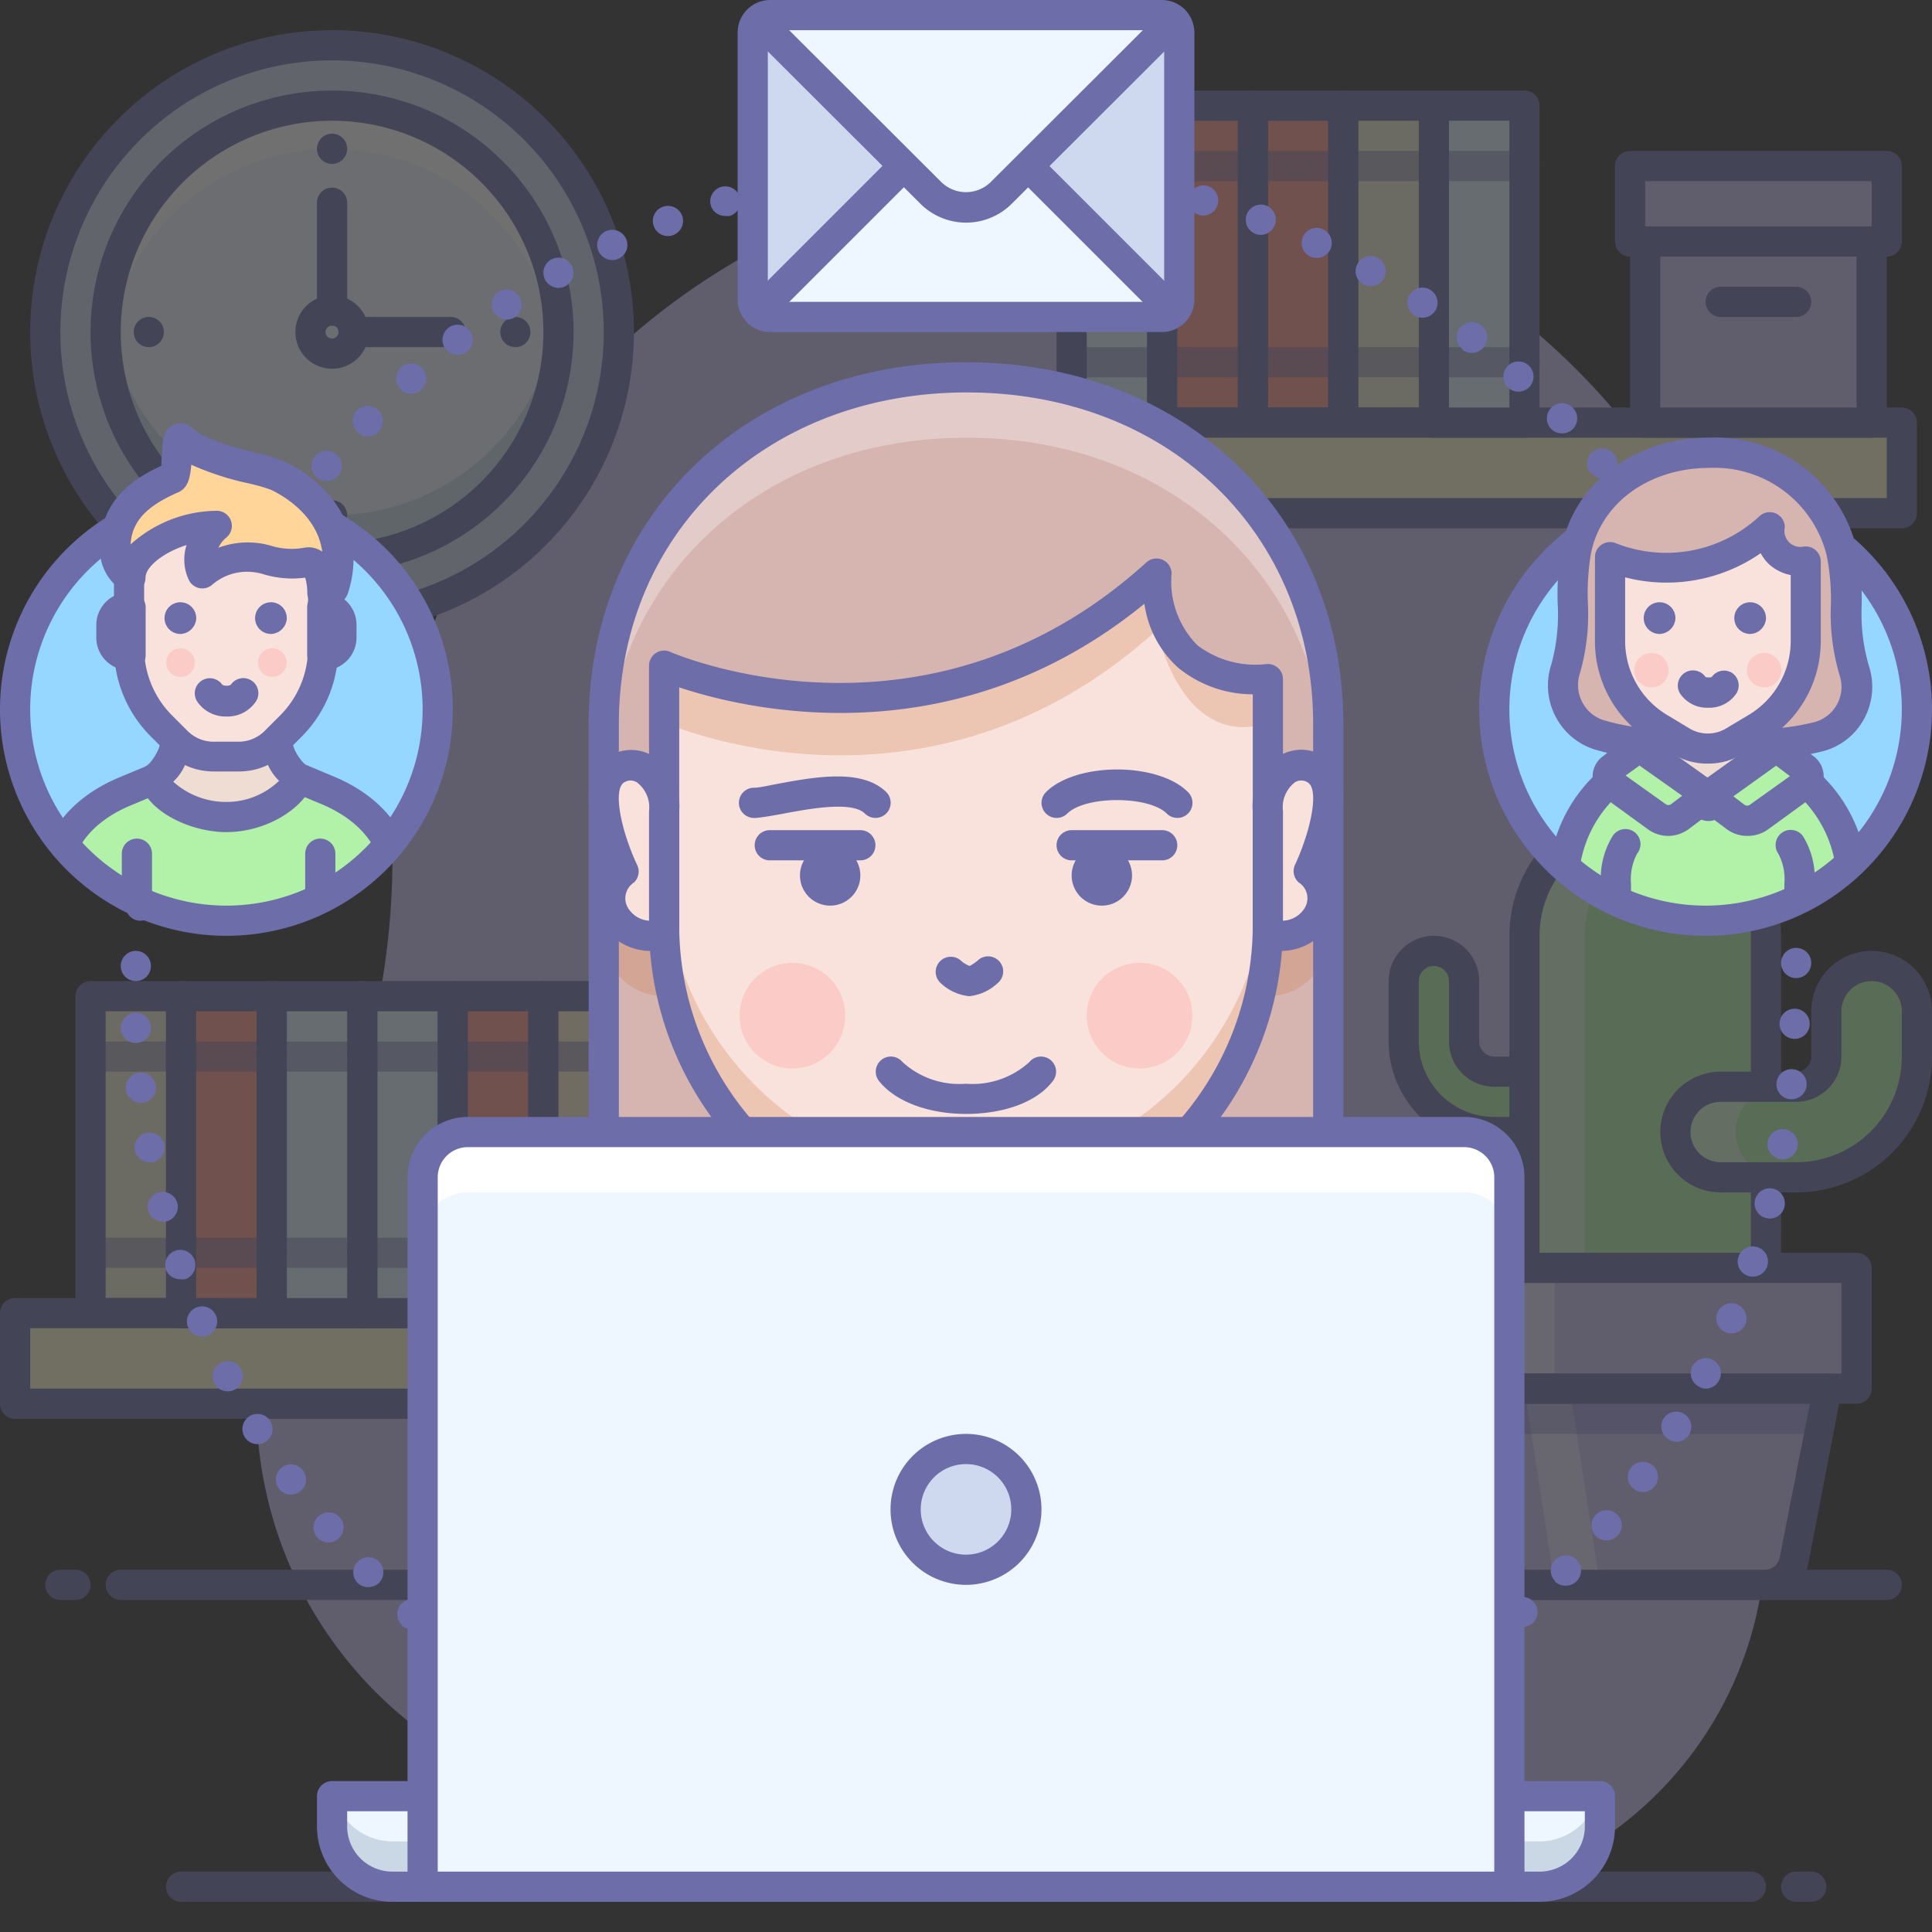 <?xml version="1.0" ?><svg data-name="001" id="_001" viewBox="0 0 128 128" xmlns="http://www.w3.org/2000/svg" xmlns:xlink="http://www.w3.org/1999/xlink"><rect x="0" y="0" width="128" height="128" fill="#333333" stroke="none"/><defs><style>.cls-1{fill:none;}.cls-2{opacity:0.3;}.cls-16,.cls-3{fill:#c9c1f5;}.cls-4{fill:#f2eed5;}.cls-5{fill:#6d6daa;}.cls-6{fill:#fffad1;}.cls-7{fill:#e0f3ff;}.cls-8{fill:#ff968c;}.cls-9{fill:#fff2cc;}.cls-10{fill:#ced8ee;}.cls-11{fill:#eef6ff;}.cls-12{fill:#7595b5;}.cls-13,.cls-17{fill:#fff;}.cls-14{opacity:0.5;}.cls-15{fill:#231f20;}.cls-16,.cls-17,.cls-18,.cls-19{fill-rule:evenodd;}.cls-18{fill:#554dad;}.cls-19,.cls-23{fill:#b1f1a8;}.cls-20{fill:#96d7ff;}.cls-21{clip-path:url(#clip-path);}.cls-22{fill:#efdcd2;}.cls-24{fill:#d6b5b0;}.cls-25{fill:#f9e2dc;}.cls-26{fill:#ff9797;}.cls-27{clip-path:url(#clip-path-2);}.cls-28{fill:#cc7e54;}.cls-29{fill:#ffd599;}.cls-30{fill:#97c1ff;}.cls-31{fill:#7690a8;}</style><clipPath id="clip-path"><path class="cls-1" d="M127.85,46.65a14.85,14.85,0,0,1-29.7,0c0-8.2,6.65-17.15,14.85-17.15S127.85,38.45,127.85,46.65Z"/></clipPath><clipPath id="clip-path-2"><path class="cls-1" d="M29.85,46.65a14.85,14.85,0,0,1-29.7,0C.15,38.45,6.8,29.5,15,29.5S29.85,38.45,29.85,46.65Z"/></clipPath></defs><title/><g class="cls-2"><path class="cls-3" d="M116.25,69.17A45.95,45.95,0,1,0,26,56.82a50.29,50.29,0,0,1-5.85,23.53A27,27,0,0,0,45.08,120a27.47,27.47,0,0,0,4.36-.53c10.76-2.2,22.06-1.18,31.83,3.83a24.53,24.53,0,0,0,34.24-13.41,24.48,24.48,0,0,0,.55-15.1A47.49,47.49,0,0,1,116.25,69.17Z"/><rect class="cls-4" height="21" width="6" x="6.01" y="66"/><path class="cls-5" d="M12,88H6a1,1,0,0,1-1-1V66a1,1,0,0,1,1-1h6a1,1,0,0,1,1,1V87A1,1,0,0,1,12,88ZM7,86h4V67H7Z"/><rect class="cls-6" height="6" width="44" x="1.01" y="87"/><path class="cls-5" d="M45,94H1a1,1,0,0,1-1-1V87a1,1,0,0,1,1-1H45a1,1,0,0,1,1,1v6A1,1,0,0,1,45,94ZM2,92H44V88H2Z"/><rect class="cls-7" height="21" width="6" x="24.01" y="66"/><path class="cls-5" d="M30,88H24a1,1,0,0,1-1-1V66a1,1,0,0,1,1-1h6a1,1,0,0,1,1,1V87A1,1,0,0,1,30,88Zm-5-2h4V67H25Z"/><rect class="cls-8" height="21" width="6" x="30.01" y="66"/><path class="cls-5" d="M36,88H30a1,1,0,0,1-1-1V66a1,1,0,0,1,1-1h6a1,1,0,0,1,1,1V87A1,1,0,0,1,36,88Zm-5-2h4V67H31Z"/><rect class="cls-7" height="21" width="6" x="18.01" y="66"/><path class="cls-5" d="M24,88H18a1,1,0,0,1-1-1V66a1,1,0,0,1,1-1h6a1,1,0,0,1,1,1V87A1,1,0,0,1,24,88Zm-5-2h4V67H19Z"/><rect class="cls-8" height="21" width="6" x="12.01" y="66"/><path class="cls-5" d="M18,88H12a1,1,0,0,1-1-1V66a1,1,0,0,1,1-1h6a1,1,0,0,1,1,1V87A1,1,0,0,1,18,88Zm-5-2h4V67H13Z"/><rect class="cls-9" height="21" width="6" x="36.01" y="66"/><path class="cls-5" d="M42,88H36a1,1,0,0,1-1-1V66a1,1,0,0,1,1-1h6a1,1,0,0,1,1,1V87A1,1,0,0,1,42,88Zm-5-2h4V67H37Z"/><path class="cls-5" d="M125,106H8a1,1,0,0,1,0-2H125a1,1,0,0,1,0,2Z"/><path class="cls-5" d="M5,106H4a1,1,0,1,1,0-2H5a1,1,0,1,1,0,2Z"/><circle class="cls-10" cx="22" cy="22" r="19"/><path class="cls-5" d="M22,42A20,20,0,1,1,42,22,20,20,0,0,1,22,42ZM22,4A18,18,0,1,0,40,22,18,18,0,0,0,22,4Z"/><circle class="cls-11" cx="22" cy="22" r="15"/><g class="cls-2"><path class="cls-12" d="M22,34.14A15,15,0,0,1,7.08,20.64C7,21.09,7,21.54,7,22a15,15,0,0,0,30,0c0-.46,0-.91-.08-1.36A15,15,0,0,1,22,34.14Z"/></g><path class="cls-13" d="M22,9.86a15,15,0,0,1,14.92,13.5c0-.45.08-.9.08-1.36A15,15,0,0,0,7,22c0,.46,0,.91.08,1.36A15,15,0,0,1,22,9.86Z"/><path class="cls-5" d="M22,38A16,16,0,1,1,38,22,16,16,0,0,1,22,38ZM22,8A14,14,0,1,0,36,22,14,14,0,0,0,22,8Z"/><path class="cls-5" d="M22,10.86a1,1,0,0,1-1-1,1,1,0,0,1,.29-.71,1,1,0,0,1,1.42,0,1,1,0,0,1,.29.71,1,1,0,0,1-1,1Z"/><path class="cls-5" d="M22,35.14a1,1,0,0,1-.38-.07,1.18,1.18,0,0,1-.33-.22,1,1,0,0,1-.21-.32,1.09,1.09,0,0,1-.08-.39,1,1,0,0,1,1.38-.92.92.92,0,0,1,.33.22,1,1,0,0,1,.29.7,1.09,1.09,0,0,1-.08.39,1,1,0,0,1-.21.32,1.05,1.05,0,0,1-.33.22A1,1,0,0,1,22,35.14Z"/><path class="cls-5" d="M34.14,23a1,1,0,0,1-.7-1.71,1,1,0,0,1,1.41,0,1,1,0,0,1,.29.71,1,1,0,0,1-.29.71A1,1,0,0,1,34.14,23Z"/><path class="cls-5" d="M9.86,23a1.05,1.05,0,0,1-.71-.29A1,1,0,0,1,8.86,22a1,1,0,0,1,.29-.71,1,1,0,0,1,1.41,0,1,1,0,0,1,.3.71,1,1,0,0,1-.3.71A1,1,0,0,1,9.86,23Z"/><path class="cls-5" d="M22,24.43A2.43,2.43,0,1,1,24.43,22,2.43,2.43,0,0,1,22,24.43Zm0-2.86a.43.43,0,1,0,.43.43A.43.43,0,0,0,22,21.57Z"/><path class="cls-5" d="M22,21.57a1,1,0,0,1-1-1V13.43a1,1,0,0,1,2,0v7.14A1,1,0,0,1,22,21.57Z"/><path class="cls-5" d="M29.86,23H23.43a1,1,0,0,1,0-2h6.43a1,1,0,0,1,0,2Z"/><g class="cls-14"><path class="cls-5" d="M18,71H12a1,1,0,1,1,0-2h6a1,1,0,0,1,0,2Z"/><path class="cls-5" d="M18,84H12a1,1,0,1,1,0-2h6a1,1,0,0,1,0,2Z"/></g><g class="cls-14"><path class="cls-5" d="M24,71H18a1,1,0,0,1,0-2h6a1,1,0,0,1,0,2Z"/><path class="cls-5" d="M24,84H18a1,1,0,0,1,0-2h6a1,1,0,0,1,0,2Z"/></g><g class="cls-14"><path class="cls-5" d="M12,71H6a1,1,0,0,1,0-2h6a1,1,0,0,1,0,2Z"/><path class="cls-5" d="M12,84H6a1,1,0,0,1,0-2h6a1,1,0,0,1,0,2Z"/></g><g class="cls-14"><path class="cls-5" d="M36,71H30a1,1,0,0,1,0-2h6a1,1,0,0,1,0,2Z"/><path class="cls-5" d="M36,84H30a1,1,0,0,1,0-2h6a1,1,0,0,1,0,2Z"/></g><g class="cls-14"><path class="cls-5" d="M42,71H36a1,1,0,0,1,0-2h6a1,1,0,0,1,0,2Z"/><path class="cls-5" d="M42,84H36a1,1,0,0,1,0-2h6a1,1,0,0,1,0,2Z"/></g><g class="cls-14"><path class="cls-5" d="M30,71H24a1,1,0,0,1,0-2h6a1,1,0,0,1,0,2Z"/><path class="cls-5" d="M30,84H24a1,1,0,0,1,0-2h6a1,1,0,0,1,0,2Z"/></g><path class="cls-5" d="M69,118H59a1,1,0,0,1,0-2H69a1,1,0,0,1,0,2Z"/><path class="cls-5" d="M56,118H55a1,1,0,0,1,0-2h1a1,1,0,0,1,0,2Z"/><path class="cls-5" d="M116,126H12a1,1,0,0,1,0-2H116a1,1,0,1,1,0,2Z"/><path class="cls-5" d="M120,126h-1a1,1,0,0,1,0-2h1a1,1,0,1,1,0,2Z"/><rect class="cls-7" height="21" transform="translate(148 35) rotate(-180)" width="6" x="71" y="7"/><path class="cls-5" d="M77,29H71a1,1,0,0,1-1-1V7a1,1,0,0,1,1-1h6a1,1,0,0,1,1,1V28A1,1,0,0,1,77,29Zm-5-2h4V8H72Z"/><rect class="cls-8" height="21" width="6" x="83" y="7"/><path class="cls-5" d="M89,29H83a1,1,0,0,1-1-1V7a1,1,0,0,1,1-1h6a1,1,0,0,1,1,1V28A1,1,0,0,1,89,29Zm-5-2h4V8H84Z"/><rect class="cls-8" height="21" width="6" x="77" y="7"/><path class="cls-5" d="M83,29H77a1,1,0,0,1-1-1V7a1,1,0,0,1,1-1h6a1,1,0,0,1,1,1V28A1,1,0,0,1,83,29Zm-5-2h4V8H78Z"/><rect class="cls-4" height="21" width="6" x="89" y="7"/><path class="cls-5" d="M95,29H89a1,1,0,0,1-1-1V7a1,1,0,0,1,1-1h6a1,1,0,0,1,1,1V28A1,1,0,0,1,95,29Zm-5-2h4V8H90Z"/><rect class="cls-6" height="6" transform="translate(195 62.01) rotate(-180)" width="57" x="69" y="28"/><path class="cls-5" d="M126,35H69a1,1,0,0,1-1-1V28a1,1,0,0,1,1-1h57a1,1,0,0,1,1,1v6A1,1,0,0,1,126,35ZM70,33h55V29H70Z"/><rect class="cls-7" height="21" width="6" x="95" y="7"/><path class="cls-5" d="M101,29H95a1,1,0,0,1-1-1V7a1,1,0,0,1,1-1h6a1,1,0,0,1,1,1V28A1,1,0,0,1,101,29Zm-5-2h4V8H96Z"/><rect class="cls-3" height="12" width="15" x="109" y="16"/><path class="cls-5" d="M124,29H109a1,1,0,0,1-1-1V16a1,1,0,0,1,1-1h15a1,1,0,0,1,1,1V28A1,1,0,0,1,124,29Zm-14-2h13V17H110Z"/><rect class="cls-3" height="5" width="17" x="108" y="11"/><path class="cls-5" d="M125,17H108a1,1,0,0,1-1-1V11a1,1,0,0,1,1-1h17a1,1,0,0,1,1,1v5A1,1,0,0,1,125,17Zm-16-2h15V12H109Z"/><path class="cls-5" d="M119,21h-5a1,1,0,0,1,0-2h5a1,1,0,0,1,0,2Z"/><g class="cls-14"><line class="cls-8" x1="83" x2="77" y1="11" y2="11"/><path class="cls-5" d="M83,12H77a1,1,0,0,1,0-2h6a1,1,0,0,1,0,2Z"/><line class="cls-8" x1="83" x2="77" y1="24" y2="24"/><path class="cls-5" d="M83,25H77a1,1,0,0,1,0-2h6a1,1,0,0,1,0,2Z"/></g><g class="cls-14"><line class="cls-8" x1="77" x2="71" y1="11" y2="11"/><path class="cls-5" d="M77,12H71a1,1,0,0,1,0-2h6a1,1,0,0,1,0,2Z"/><line class="cls-8" x1="77" x2="71" y1="24" y2="24"/><path class="cls-5" d="M77,25H71a1,1,0,0,1,0-2h6a1,1,0,0,1,0,2Z"/><line class="cls-15" x1="77" x2="71" y1="11" y2="11"/><line class="cls-15" x1="77" x2="71" y1="11" y2="11"/><line class="cls-15" x1="77" x2="71" y1="24" y2="24"/><line class="cls-15" x1="77" x2="71" y1="24" y2="24"/></g><g class="cls-14"><line class="cls-8" x1="89" x2="83" y1="11" y2="11"/><path class="cls-5" d="M89,12H83a1,1,0,0,1,0-2h6a1,1,0,0,1,0,2Z"/><line class="cls-8" x1="89" x2="83" y1="24" y2="24"/><path class="cls-5" d="M89,25H83a1,1,0,0,1,0-2h6a1,1,0,0,1,0,2Z"/><line class="cls-15" x1="89" x2="83" y1="11" y2="11"/><line class="cls-15" x1="89" x2="83" y1="11" y2="11"/><line class="cls-15" x1="89" x2="83" y1="24" y2="24"/><line class="cls-15" x1="89" x2="83" y1="24" y2="24"/></g><g class="cls-14"><line class="cls-8" x1="101" x2="95" y1="11" y2="11"/><path class="cls-5" d="M101,12H95a1,1,0,0,1,0-2h6a1,1,0,0,1,0,2Z"/><line class="cls-8" x1="101" x2="95" y1="24" y2="24"/><path class="cls-5" d="M101,25H95a1,1,0,0,1,0-2h6a1,1,0,0,1,0,2Z"/></g><g class="cls-14"><line class="cls-8" x1="95" x2="89" y1="11" y2="11"/><path class="cls-5" d="M95,12H89a1,1,0,0,1,0-2h6a1,1,0,0,1,0,2Z"/><line class="cls-8" x1="95" x2="89" y1="24" y2="24"/><path class="cls-5" d="M95,25H89a1,1,0,0,1,0-2h6a1,1,0,0,1,0,2Z"/><line class="cls-15" x1="95" x2="89" y1="11" y2="11"/><line class="cls-15" x1="95" x2="89" y1="11" y2="11"/><line class="cls-15" x1="95" x2="89" y1="24" y2="24"/><line class="cls-15" x1="95" x2="89" y1="24" y2="24"/></g><path class="cls-16" d="M116.85,105h-15.7a2,2,0,0,1-2-1.62L97,92h24l-2.19,11.38A2,2,0,0,1,116.85,105Z"/><g class="cls-14"><polygon class="cls-17" points="106 105 103 105 101 92 104 92 106 105"/></g><g class="cls-2"><polygon class="cls-18" points="120.42 95 121 92 97 92 97.58 95 120.42 95"/></g><rect class="cls-3" height="8" width="28" x="95" y="84"/><g class="cls-14"><rect class="cls-13" height="8" width="3" x="100" y="84"/></g><path class="cls-5" d="M116.85,106h-15.7a3,3,0,0,1-2.95-2.43L96,92.19A1,1,0,0,1,97,91h24a1,1,0,0,1,1,1.19l-2.19,11.38A3,3,0,0,1,116.85,106ZM98.21,93l2,10.19a1,1,0,0,0,1,.81h15.7a1,1,0,0,0,1-.81l2-10.19Z"/><path class="cls-5" d="M123,93H95a1,1,0,0,1-1-1V84a1,1,0,0,1,1-1h28a1,1,0,0,1,1,1v8A1,1,0,0,1,123,93ZM96,91h26V85H96Z"/><path class="cls-19" d="M97,65v4a2,2,0,0,0,2,2h6a2,2,0,0,1,2,2h0a2,2,0,0,1-2,2H99a6,6,0,0,1-6-6V65a2,2,0,0,1,2-2h0A2,2,0,0,1,97,65Z"/><path class="cls-5" d="M105,76H99a7,7,0,0,1-7-7V65a3,3,0,1,1,6,0v4a1,1,0,0,0,1,1h6a3,3,0,0,1,0,6ZM95,64a1,1,0,0,0-1,1v4a5,5,0,0,0,5,5h6a1,1,0,0,0,0-2H99a3,3,0,0,1-3-3V65A1,1,0,0,0,95,64Z"/><path class="cls-19" d="M117,84H101V62a8,8,0,0,1,8-8h0a8,8,0,0,1,8,8Z"/><g class="cls-14"><path class="cls-17" d="M111,54.26a8,8,0,0,0-2-.26h0a8,8,0,0,0-8,8V84h4V62A8,8,0,0,1,111,54.26Z"/></g><path class="cls-5" d="M117,85H101a1,1,0,0,1-1-1V62a9,9,0,0,1,18,0V84A1,1,0,0,1,117,85Zm-15-2h14V62a7,7,0,0,0-14,0Z"/><path class="cls-19" d="M121,67v3a2,2,0,0,1-2,2h-5a3,3,0,0,0-3,3h0a3,3,0,0,0,3,3h5a8,8,0,0,0,8-8V67a3,3,0,0,0-3-3h0A3,3,0,0,0,121,67Z"/><g class="cls-14"><path class="cls-17" d="M115,75h0a3,3,0,0,1,3-3h-4a3,3,0,0,0-3,3h0a3,3,0,0,0,3,3h4A3,3,0,0,1,115,75Z"/></g><path class="cls-5" d="M119,79h-5a4,4,0,0,1,0-8h5a1,1,0,0,0,1-1V67a4,4,0,1,1,8,0v3A9,9,0,0,1,119,79Zm-5-6a2,2,0,0,0,0,4h5a7,7,0,0,0,7-7V67a2,2,0,1,0-4,0v3a3,3,0,0,1-3,3Z"/></g><path class="cls-5" d="M63,121a1,1,0,0,1,1-1h.23a1,1,0,0,1,1,1h0a1,1,0,0,1-1,1H64A1,1,0,0,1,63,121Zm-3.08.85a1,1,0,0,1-.93-1.07h0a1,1,0,0,1,1.07-.92h0a1,1,0,0,1,.92,1.07h0a1,1,0,0,1-1,.93h-.07Zm7.33-.94a1,1,0,0,1,.92-1.07h0a1,1,0,0,1,1.07.92h0a1,1,0,0,1-.92,1.07h-.08A1,1,0,0,1,67.25,120.91Zm-11.4.5a1,1,0,0,1-.84-1.13h0a1,1,0,0,1,1.13-.85h0a1,1,0,0,1,.85,1.13h0a1,1,0,0,1-1,.86h-.15Zm15.4-.88a1,1,0,0,1,.84-1.13h0a1,1,0,0,1,1.14.84h0a1,1,0,0,1-.85,1.14h-.14A1,1,0,0,1,71.25,120.53Zm-19.42.14a1,1,0,0,1-.76-1.19h0a1,1,0,0,1,1.19-.76h0a1,1,0,0,1,.76,1.19h0a1,1,0,0,1-1,.79h0Zm23.38-.8a1,1,0,0,1,.75-1.2h0a1,1,0,0,1,1.2.75h0a1,1,0,0,1-.76,1.2h0a.8.8,0,0,1-.22,0h0A1,1,0,0,1,75.21,119.87Zm-27.33-.23a1,1,0,0,1-.67-1.24h0a1,1,0,0,1,1.24-.67h0a1,1,0,0,1,.67,1.24h0a1,1,0,0,1-1,.72h0A.91.91,0,0,1,47.88,119.64Zm31.23-.73a1,1,0,0,1,.66-1.25h0a1,1,0,0,1,1.25.66h0a1,1,0,0,1-.66,1.25h0a1,1,0,0,1-.3.05h0A1,1,0,0,1,79.11,118.91ZM44,118.32a1,1,0,0,1-.58-1.29h0a1,1,0,0,1,1.29-.58h0a1,1,0,0,1,.58,1.29h0a1,1,0,0,1-.93.65h0A.91.91,0,0,1,44,118.32Zm38.93-.66a1,1,0,0,1,.57-1.29h0a1,1,0,0,1,1.29.57h0a1,1,0,0,1-.57,1.3h0a1.13,1.13,0,0,1-.36.06h0A1,1,0,0,1,82.93,117.66Zm-42.7-.94a1,1,0,0,1-.48-1.33h0a1,1,0,0,1,1.33-.48h0a1,1,0,0,1,.48,1.33h0a1,1,0,0,1-.9.58h0A1.11,1.11,0,0,1,40.23,116.72Zm46.41-.57a1,1,0,0,1,.47-1.33h0a1,1,0,0,1,1.34.47h0a1,1,0,0,1-.48,1.33h0a.94.94,0,0,1-.43.1h0A1,1,0,0,1,86.64,116.15Zm-50-1.3a1,1,0,0,1-.39-1.37h0a1,1,0,0,1,1.37-.38h0a1,1,0,0,1,.38,1.37h0a1,1,0,0,1-.88.51h0A1,1,0,0,1,36.6,114.85Zm53.63-.49a1,1,0,0,1,.38-1.36h0a1,1,0,0,1,1.36.38h0a1,1,0,0,1-.37,1.36h0a1,1,0,0,1-.5.13h0A1,1,0,0,1,90.23,114.36Zm-57.12-1.65a1,1,0,0,1-.29-1.38h0a1,1,0,0,1,1.39-.28h0a1,1,0,0,1,.28,1.38h0a1,1,0,0,1-.83.45h0A.94.94,0,0,1,33.11,112.71Zm60.58-.39a1,1,0,0,1,.27-1.39h0a1,1,0,0,1,1.39.28h0a1,1,0,0,1-.28,1.38h0a1,1,0,0,1-.55.16h0A1,1,0,0,1,93.69,112.32Zm-63.91-2h0a1,1,0,0,1-.18-1.4h0a1,1,0,0,1,1.4-.18h0a1,1,0,0,1,.18,1.4h0a1,1,0,0,1-.8.39h0A1,1,0,0,1,29.78,110.33ZM97,110a1,1,0,0,1,.18-1.41h0a1,1,0,0,1,1.4.18h0a1,1,0,0,1-.17,1.4h0a1,1,0,0,1-.62.21h0A1,1,0,0,1,97,110Zm-70.34-2.31a1,1,0,0,1-.08-1.42h0a1,1,0,0,1,1.41-.07h0a1,1,0,0,1,.08,1.41h0a1,1,0,0,1-.75.33h0A1,1,0,0,1,26.64,107.72Zm73.47-.22a1,1,0,0,1,.07-1.41h0a1,1,0,0,1,1.41.07h0a1,1,0,0,1-.07,1.41h0a1,1,0,0,1-.67.26h0A1,1,0,0,1,100.11,107.5ZM23.7,104.88a1,1,0,0,1,0-1.42h0a1,1,0,0,1,1.41,0h0a1,1,0,0,1,0,1.41h0a1,1,0,0,1-.69.28h0A1,1,0,0,1,23.7,104.88Zm79.34-.12a1,1,0,0,1,0-1.42h0a1,1,0,0,1,1.41,0h0a1,1,0,0,1,0,1.42h0a1,1,0,0,1-.72.3h0A1,1,0,0,1,103,104.76ZM21,101.83h0a1,1,0,0,1,.13-1.4h0a1,1,0,0,1,1.4.12h0a1,1,0,0,1-.13,1.41h0a1,1,0,0,1-.64.23h0A1,1,0,0,1,21,101.83Zm84.8,0a1,1,0,0,1-.13-1.41h0a1,1,0,0,1,1.41-.14h0a1,1,0,0,1,.13,1.41h0a1,1,0,0,1-.77.36h0A1,1,0,0,1,105.76,101.81ZM18.46,98.6a1,1,0,0,1,.23-1.39h0a1,1,0,0,1,1.4.23h0a1,1,0,0,1-.23,1.39h0a1,1,0,0,1-.58.19h0A1,1,0,0,1,18.46,98.6Zm89.81.06a1,1,0,0,1-.24-1.39h0a1,1,0,0,1,1.4-.23h0a1,1,0,0,1,.23,1.39h0a1,1,0,0,1-.81.42h0A.94.94,0,0,1,108.27,98.66ZM16.21,95.2a1,1,0,0,1,.33-1.38h0a1,1,0,0,1,1.37.33h0a1,1,0,0,1-.33,1.38h0a1,1,0,0,1-.52.15h0A1,1,0,0,1,16.21,95.2Zm94.33.15A1,1,0,0,1,110.2,94h0a1,1,0,0,1,1.37-.33h0a1,1,0,0,1,.34,1.37h0a1,1,0,0,1-.86.48h0A1.06,1.06,0,0,1,110.54,95.35ZM14.2,91.64a1,1,0,0,1,.43-1.35h0a1,1,0,0,1,1.35.43h0a1,1,0,0,1-.43,1.35h0a1.1,1.1,0,0,1-.46.11h0A1,1,0,0,1,14.2,91.64Zm98.36.23a1,1,0,0,1-.44-1.34h0a1,1,0,0,1,1.35-.44h0a1,1,0,0,1,.43,1.35h0A1,1,0,0,1,113,92h0A.9.9,0,0,1,112.56,91.87ZM12.46,87.94A1,1,0,0,1,13,86.63h0a1,1,0,0,1,1.31.53h0a1,1,0,0,1-.53,1.31h0a1.05,1.05,0,0,1-.39.08h0A1,1,0,0,1,12.46,87.94Zm101.86.32a1,1,0,0,1-.53-1.31h0a1,1,0,0,1,1.31-.53h0a1,1,0,0,1,.53,1.31h0a1,1,0,0,1-.93.61h0A1,1,0,0,1,114.32,88.26ZM11,84.13h0a1,1,0,0,1,.62-1.27h0a1,1,0,0,1,1.27.62h0a1,1,0,0,1-.62,1.27h0a.93.93,0,0,1-.32,0h0A1,1,0,0,1,11,84.13Zm104.81.4a1,1,0,0,1-.63-1.27h0a1,1,0,0,1,1.27-.63h0a1,1,0,0,1,.63,1.27h0a1,1,0,0,1-.95.68h0A1.21,1.21,0,0,1,115.81,84.53Zm-106-4.32A1,1,0,0,1,10.53,79h0a1,1,0,0,1,1.22.72h0A1,1,0,0,1,11,80.93h0a1,1,0,0,1-.25,0h0A1,1,0,0,1,9.82,80.21ZM117,80.7a1,1,0,0,1-.72-1.22h0a1,1,0,0,1,1.22-.72h0a1,1,0,0,1,.72,1.22h0a1,1,0,0,1-1,.75h0ZM8.93,76.22a1,1,0,0,1,.8-1.16h0a1,1,0,0,1,1.17.8h0A1,1,0,0,1,10.1,77h0a.6.6,0,0,1-.19,0h0A1,1,0,0,1,8.93,76.22Zm109,.57a1,1,0,0,1-.81-1.16h0a1,1,0,0,1,1.16-.81h0a1,1,0,0,1,.81,1.16h0a1,1,0,0,1-1,.83h0ZM8.34,72.18h0a1,1,0,0,1,.88-1.11h0a1,1,0,0,1,1.11.89h0a1,1,0,0,1-.89,1.1H9.33A1,1,0,0,1,8.34,72.18Zm110.25.65a1,1,0,0,1-.89-1.1h0a1,1,0,0,1,1.1-.89h0a1,1,0,0,1,.89,1.1h0a1,1,0,0,1-1,.89h-.11ZM8,68.1H8a1,1,0,0,1,1-1H9a1,1,0,0,1,1,1h0a1,1,0,0,1-1,1H9A1,1,0,0,1,8,68.1Zm110.9.73a1,1,0,0,1-1-1h0a1,1,0,0,1,1-1h0a1,1,0,0,1,1,1h0a1,1,0,0,1-1,1h0ZM9,65a1,1,0,0,1-1-1H8a1,1,0,0,1,1-1h0a1,1,0,0,1,1,1h0a1,1,0,0,1-1,1H9Zm109-1.2h0a1,1,0,0,1,1-1h0a1,1,0,0,1,1,1h0a1,1,0,0,1-1,1h-.05A1,1,0,0,1,118,63.85ZM9.21,61a1,1,0,0,1-.89-1.1h0A1,1,0,0,1,9.43,59h0a1,1,0,0,1,.88,1.1h0a1,1,0,0,1-1,.9H9.21Zm108.45-1.12a1,1,0,0,1,.88-1.1h0a1,1,0,0,1,1.11.88h0a1,1,0,0,1-.88,1.1h-.11A1,1,0,0,1,117.66,59.92ZM9.71,57.06a1,1,0,0,1-.8-1.17h0a1,1,0,0,1,1.16-.8h0a1,1,0,0,1,.81,1.16h0a1,1,0,0,1-1,.82H9.71Zm107.37-1h0a1,1,0,0,1,.8-1.16h0a1,1,0,0,1,1.17.8h0a1,1,0,0,1-.8,1.16h0l-.19,0h0A1,1,0,0,1,117.08,56ZM10.51,53.12a1,1,0,0,1-.72-1.22h0A1,1,0,0,1,11,51.18h0a1,1,0,0,1,.72,1.22h0a1,1,0,0,1-1,.75h0A1,1,0,0,1,10.51,53.12Zm105.71-.94a1,1,0,0,1,.71-1.22h0a1,1,0,0,1,1.22.71h0a1,1,0,0,1-.71,1.22h0a1.15,1.15,0,0,1-.26,0h0A1,1,0,0,1,116.22,52.18ZM11.59,49.25A1,1,0,0,1,11,48h0a1,1,0,0,1,1.27-.62h0a1,1,0,0,1,.63,1.27h0a1,1,0,0,1-1,.68h0A.87.87,0,0,1,11.59,49.25Zm103.48-.84a1,1,0,0,1,.62-1.28h0a1,1,0,0,1,1.27.63h0a1,1,0,0,1-.62,1.27h0a1.25,1.25,0,0,1-.33,0h0A1,1,0,0,1,115.07,48.41ZM12.95,45.47a1,1,0,0,1-.53-1.31h0a1,1,0,0,1,1.31-.53h0a1,1,0,0,1,.53,1.31h0a1,1,0,0,1-.92.61h0A1.08,1.08,0,0,1,12.95,45.47Zm100.7-.73h0a1,1,0,0,1,.53-1.31h0a1,1,0,0,1,1.31.53h0a1,1,0,0,1-.52,1.31h0a1.13,1.13,0,0,1-.4.08h0A1,1,0,0,1,113.65,44.74ZM14.59,41.8a1,1,0,0,1-.44-1.35h0A1,1,0,0,1,15.5,40h0a1,1,0,0,1,.43,1.34h0a1,1,0,0,1-.89.55h0A1,1,0,0,1,14.59,41.8ZM112,41.17a1,1,0,0,1,.42-1.34h0a1,1,0,0,1,1.35.42h0a1,1,0,0,1-.42,1.35h0a1,1,0,0,1-.47.11h0A1,1,0,0,1,112,41.17ZM16.49,38.26a1,1,0,0,1-.33-1.38h0a1,1,0,0,1,1.37-.33h0a1,1,0,0,1,.33,1.37h0a1,1,0,0,1-.85.48h0A1,1,0,0,1,16.49,38.26ZM110,37.75h0a1,1,0,0,1,.32-1.38h0a1,1,0,0,1,1.38.33h0a1,1,0,0,1-.33,1.37h0a1,1,0,0,1-.52.15h0A1,1,0,0,1,110,37.75ZM18.64,34.87a1,1,0,0,1-.23-1.4h0a1,1,0,0,1,1.4-.23h0A1,1,0,0,1,20,34.63h0a1,1,0,0,1-.82.42h0A1,1,0,0,1,18.64,34.87Zm89.2-.4a1,1,0,0,1,.23-1.4h0a1,1,0,0,1,1.39.23h0a1,1,0,0,1-.22,1.39h0a1,1,0,0,1-.59.19h0A1,1,0,0,1,107.84,34.47ZM21,31.64a1,1,0,0,1-.13-1.41h0a1,1,0,0,1,1.41-.13h0a1,1,0,0,1,.13,1.41h0a1,1,0,0,1-.77.36h0A1,1,0,0,1,21,31.64Zm84.38-.29h0a1,1,0,0,1,.13-1.41h0a1,1,0,0,1,1.41.12h0a1,1,0,0,1-.13,1.41h0a1,1,0,0,1-.64.23h0A1,1,0,0,1,105.42,31.35ZM23.66,28.6a1,1,0,0,1,0-1.41h0a1,1,0,0,1,1.42,0h0a1,1,0,0,1,0,1.41h0a1,1,0,0,1-.73.31h0A1,1,0,0,1,23.66,28.6Zm79.12-.17a1,1,0,0,1,0-1.42h0a1,1,0,0,1,1.42,0h0a1,1,0,0,1,0,1.42h0a1,1,0,0,1-.7.28h0A1,1,0,0,1,102.78,28.43ZM26.5,25.76a1,1,0,0,1,.07-1.42h0a1,1,0,0,1,1.41.08h0a1,1,0,0,1-.07,1.41h0a1,1,0,0,1-.67.26h0A1,1,0,0,1,26.5,25.76Zm73.44-.06a1,1,0,0,1-.08-1.42h0a1,1,0,0,1,1.41-.08h0a1,1,0,0,1,.08,1.41h0a1,1,0,0,1-.75.34h0A1,1,0,0,1,99.94,25.7ZM29.53,23.13a1,1,0,0,1,.18-1.41h0a1,1,0,0,1,1.4.18h0a1,1,0,0,1-.17,1.4h0a1,1,0,0,1-.62.21h0A1,1,0,0,1,29.53,23.13Zm67.37,0a1,1,0,0,1-.18-1.4h0a1,1,0,0,1,1.4-.19h0A1,1,0,0,1,98.3,23h0a1,1,0,0,1-.79.38h0A1,1,0,0,1,96.9,23.18ZM32.75,20.72A1,1,0,0,1,33,19.34h0a1,1,0,0,1,1.39.28h0A1,1,0,0,1,34.14,21h0a1,1,0,0,1-.56.17h0A1,1,0,0,1,32.75,20.72Zm60.94.17h0a1,1,0,0,1-.28-1.39h0a1,1,0,0,1,1.38-.28h0a1,1,0,0,1,.29,1.38h0a1,1,0,0,1-.84.45h0A1,1,0,0,1,93.69,20.89ZM36.13,18.56a1,1,0,0,1,.38-1.36h0a1,1,0,0,1,1.36.38h0a1,1,0,0,1-.38,1.36h0a1,1,0,0,1-.49.13h0A1,1,0,0,1,36.13,18.56Zm54.19.28a1,1,0,0,1-.38-1.36h0a1,1,0,0,1,1.36-.39h0a1,1,0,0,1,.38,1.36h0a1,1,0,0,1-.87.51h0A1.07,1.07,0,0,1,90.32,18.84ZM39.66,16.65a1,1,0,0,1,.48-1.33h0a1,1,0,0,1,1.33.48h0A1,1,0,0,1,41,17.13h0a.93.93,0,0,1-.42.1h0A1,1,0,0,1,39.66,16.65ZM86.81,17a1,1,0,0,1-.48-1.33h0a1,1,0,0,1,1.32-.48h0a1,1,0,0,1,.49,1.33h0a1,1,0,0,1-.91.57h0A1.06,1.06,0,0,1,86.81,17ZM43.32,15a1,1,0,0,1,.57-1.29h0a1,1,0,0,1,1.3.57h0a1,1,0,0,1-.58,1.29h0a.87.87,0,0,1-.35.07h0A1,1,0,0,1,43.32,15Zm39.85.49a1,1,0,0,1-.57-1.29h0a1,1,0,0,1,1.29-.58h0a1,1,0,0,1,.57,1.29h0a1,1,0,0,1-.93.65h0A.92.92,0,0,1,83.17,15.5ZM47.1,13.64a1,1,0,0,1,.66-1.25h0a1,1,0,0,1,1.25.67h0a1,1,0,0,1-.67,1.25h0a1.48,1.48,0,0,1-.29,0h0A1,1,0,0,1,47.1,13.64Zm32.34.6h0A1,1,0,0,1,78.77,13h0A1,1,0,0,1,80,12.32h0a1,1,0,0,1,.67,1.25h0a1,1,0,0,1-.95.71h0A1,1,0,0,1,79.44,14.24ZM51,12.55a1,1,0,0,1,.76-1.2h0a1,1,0,0,1,1.19.76h0a1,1,0,0,1-.76,1.19h0a.78.78,0,0,1-.22,0h0A1,1,0,0,1,51,12.55Zm24.66.7h0a1,1,0,0,1-.76-1.2h0A1,1,0,0,1,76,11.3h0a1,1,0,0,1,.77,1.19h0a1,1,0,0,1-1,.79h0ZM54.89,11.74a1,1,0,0,1,.85-1.13h0a1,1,0,0,1,1.13.84h0A1,1,0,0,1,56,12.58h0l-.15,0h0A1,1,0,0,1,54.89,11.74Zm16.86.81a1,1,0,0,1-.85-1.13h0A1,1,0,0,1,72,10.57h0a1,1,0,0,1,.85,1.14h0a1,1,0,0,1-1,.85h-.14ZM58.87,11.23a1,1,0,0,1,.93-1.07h0a1,1,0,0,1,1.07.92h0a1,1,0,0,1-.92,1.07h-.08A1,1,0,0,1,58.87,11.23Zm9,.9a1,1,0,0,1-.93-1.07h0A1,1,0,0,1,68,10.14h0a1,1,0,0,1,.92,1.07h0a1,1,0,0,1-1,.93h-.07ZM62.88,11a1,1,0,0,1,1-1h0a1,1,0,0,1,1,1h0a1,1,0,0,1-1,1h0A1,1,0,0,1,62.88,11Z"/><circle class="cls-20" cx="113" cy="47" r="14"/><g class="cls-21"><path class="cls-22" d="M118.37,50.84h0c-.45,1.44-2.62,2.53-5.22,2.53s-4.76-1.09-5.21-2.53v0a8.58,8.58,0,0,1,1.17-.59,1.51,1.51,0,0,0,.85-1.35,1.73,1.73,0,0,0-.13-.65,6.49,6.49,0,0,0,6.66,0,1.52,1.52,0,0,0,.72,2A8.77,8.77,0,0,1,118.37,50.84Z"/><path class="cls-23" d="M119.22,62.56H103.6V58.5a8.94,8.94,0,0,1,4.33-7.66v0c.45,1.44,2.62,2.53,5.21,2.53s4.76-1.09,5.22-2.53h0a9,9,0,0,1,4.32,7.65v4.06Z"/><path class="cls-5" d="M103.6,63.56a1,1,0,0,1-1-1V58.5A10,10,0,0,1,107.41,50a9.63,9.63,0,0,1,1.3-.66h0a.49.49,0,0,0,.17-.65,1,1,0,1,1,1.86-.74,2.48,2.48,0,0,1,.2,1,2.52,2.52,0,0,1-1.41,2.24,8.15,8.15,0,0,0-1.09.55,8,8,0,0,0-3.85,6.8v4.06A1,1,0,0,1,103.6,63.56Z"/><path class="cls-5" d="M122.69,63.56a1,1,0,0,1-1-1V58.5a8,8,0,0,0-3.84-6.8,7.8,7.8,0,0,0-1-.53,2.47,2.47,0,0,1-1.26-3.23,1,1,0,1,1,1.86.73.47.47,0,0,0,.22.68,9.38,9.38,0,0,1,1.26.65,10,10,0,0,1,4.8,8.51v4.06A1,1,0,0,1,122.69,63.56Z"/><path class="cls-5" d="M107.07,63.56a1,1,0,0,1-1-1v-4a5.31,5.31,0,0,1,.76-3.15,1,1,0,1,1,1.63,1.15,3.6,3.6,0,0,0-.4,2v4A1,1,0,0,1,107.07,63.56Z"/><path class="cls-5" d="M119.22,63.56a1,1,0,0,1-1-1v-4a3.61,3.61,0,0,0-.4-2,1,1,0,0,1,1.64-1.15,5.32,5.32,0,0,1,.76,3.15v4A1,1,0,0,1,119.22,63.56Z"/><path class="cls-5" d="M113.15,54.39a1,1,0,0,1-.44-.1l-5.21-2.53a1,1,0,0,1,.87-1.8l4.78,2.32L117.93,50a1,1,0,0,1,.87,1.8l-5.22,2.53A1,1,0,0,1,113.15,54.39Z"/><path class="cls-23" d="M109.78,54.13l-3-2.18a.65.65,0,0,1,0-1l1.89-1.41,4.54,3.24-1.84,1.38A1.3,1.3,0,0,1,109.78,54.13Z"/><path class="cls-23" d="M116.51,54.13l3-2.18a.65.65,0,0,0,0-1l-1.89-1.41-4.54,3.24L115,54.12A1.3,1.3,0,0,0,116.51,54.13Z"/><path class="cls-5" d="M110.53,55.38a2.29,2.29,0,0,1-1.34-.43l-3-2.18a1.65,1.65,0,0,1,0-2.66L108,48.7a1,1,0,0,1,1.18,0l4.54,3.24a1,1,0,0,1,0,1.61l-1.84,1.38A2.29,2.29,0,0,1,110.53,55.38Zm-2.83-4,2.66,1.9h0a.3.3,0,0,0,.35,0l.74-.56-2.83-2Z"/><path class="cls-5" d="M115.76,55.38a2.29,2.29,0,0,1-1.38-.46l-1.84-1.38a1,1,0,0,1,0-1.61l4.54-3.24a1,1,0,0,1,1.18,0l1.89,1.41a1.65,1.65,0,0,1,0,2.66l-3,2.18A2.3,2.3,0,0,1,115.76,55.38Zm-.92-2.62.74.56a.3.3,0,0,0,.35,0h0l2.66-1.9-.92-.69Z"/></g><path class="cls-5" d="M113,62a15,15,0,1,1,15-15A15,15,0,0,1,113,62Zm0-28a13,13,0,1,0,13,13A13,13,0,0,0,113,34Z"/><path class="cls-24" d="M117,49.32a12.53,12.53,0,0,0,3.43-.5,3.42,3.42,0,0,0,2.35-4.37c-.94-2.84-.18-5.13-.84-7.91A8.63,8.63,0,0,0,113.25,30c-4.51,0-8.09,2.68-8.83,6.51-.54,2.77.19,5-.7,7.81a3.45,3.45,0,0,0,2.3,4.37,12.09,12.09,0,0,0,3.24.61Z"/><path class="cls-5" d="M109.74,50.33h0a16.65,16.65,0,0,1-4-.65,4.39,4.39,0,0,1-2.66-2.17,4.44,4.44,0,0,1-.31-3.46,12.4,12.4,0,0,0,.43-4.06,17.79,17.79,0,0,1,.24-3.63C104.26,32,108.3,29,113.25,29A9.62,9.62,0,0,1,123,36.31a16.39,16.39,0,0,1,.34,3.81,12.38,12.38,0,0,0,.48,4,4.44,4.44,0,0,1-.31,3.49,4.36,4.36,0,0,1-2.73,2.16,17.58,17.58,0,0,1-4.2.53,1,1,0,0,1,0-2,15.52,15.52,0,0,0,3.64-.46,2.42,2.42,0,0,0,1.66-3.1,14.15,14.15,0,0,1-.58-4.63,14.58,14.58,0,0,0-.29-3.37A7.66,7.66,0,0,0,113.25,31c-4,0-7.2,2.34-7.85,5.7a16,16,0,0,0-.2,3.24,14.18,14.18,0,0,1-.53,4.68,2.46,2.46,0,0,0,.17,1.92,2.41,2.41,0,0,0,1.46,1.19,14.75,14.75,0,0,0,3.47.57,1,1,0,0,1,0,2Z"/><path class="cls-25" d="M106.67,36.87a10.13,10.13,0,0,0,10.58-2,2.07,2.07,0,0,0,2.39,2.27v5.3a6.68,6.68,0,0,1-3.24,5.73l-1.52.91a3.36,3.36,0,0,1-3.46,0l-1.51-.91a6.68,6.68,0,0,1-3.24-5.72Z"/><g class="cls-2"><circle class="cls-26" cx="109.41" cy="44.4" r="1.14"/></g><g class="cls-2"><circle class="cls-26" cx="116.88" cy="44.4" r="1.14"/></g><path class="cls-5" d="M113.15,50.59A4.35,4.35,0,0,1,110.9,50l-1.51-.91a7.71,7.71,0,0,1-3.72-6.58v-5.6a1,1,0,0,1,1.41-.91,9.07,9.07,0,0,0,9.5-1.81,1,1,0,0,1,1.67.74,1.06,1.06,0,0,0,1.26,1.28,1,1,0,0,1,1.12,1v5.3a7.72,7.72,0,0,1-3.73,6.58l-1.52.91A4.35,4.35,0,0,1,113.15,50.59Zm-5.48-12.34v4.23a5.71,5.71,0,0,0,2.75,4.87l1.51.91a2.36,2.36,0,0,0,2.43,0l1.52-.91a5.71,5.71,0,0,0,2.76-4.87V38.1a3,3,0,0,1-1.37-.66,2.76,2.76,0,0,1-.62-.79A10.94,10.94,0,0,1,107.67,38.25Z"/><path class="cls-5" d="M113.18,46.89a2.16,2.16,0,0,1-1.85-.91A1,1,0,0,1,113,44.86a1,1,0,0,0,.4,0,1,1,0,0,1,1.35-.28A1,1,0,0,1,115,46,2.16,2.16,0,0,1,113.18,46.89Zm-.15-2h0Z"/><path class="cls-5" d="M116,42A1.05,1.05,0,1,1,117,41,1.09,1.09,0,0,1,116,42Z"/><circle class="cls-5" cx="116" cy="41" r="0.5"/><path class="cls-5" d="M110,42A1.05,1.05,0,1,1,111,41,1.09,1.09,0,0,1,110,42Z"/><circle class="cls-5" cx="110" cy="41" r="0.5"/><circle class="cls-20" cx="15" cy="47" r="14"/><g class="cls-27"><path class="cls-23" d="M21.8,52.41s-2-.82-2-.78C19.21,53,17.06,54.2,15,54.2S10.62,53,10.16,51.65l-1.88.79c-2.85,1.19-4.71,3.33-4.71,6.42v5.3H26.43V58.8C26.43,55.74,24.61,53.62,21.8,52.41Z"/><path class="cls-22" d="M18.5,48.71c-.44,1,.69,2.48,1.29,2.88C19.16,53,16.71,53.65,15,54.13c-1.71-.49-4.35-1.18-4.79-2.54.59-.35,1.75-1.85,1.29-2.88Z"/><path class="cls-5" d="M15,55.13c-2.26,0-5.1-1.24-5.74-3.23a1,1,0,0,1,.44-1.16c.38-.23,1-1.27.89-1.62a1,1,0,1,1,1.82-.82,3.46,3.46,0,0,1-.93,3.49A5.21,5.21,0,0,0,15,53.13a5,5,0,0,0,3.49-1.4,3.43,3.43,0,0,1-.9-3.43,1,1,0,1,1,1.83.8c-.14.33.47,1.35.93,1.65A1,1,0,0,1,20.7,52C19.88,53.79,17.43,55.13,15,55.13Z"/><path class="cls-5" d="M26.43,61.63a1,1,0,0,1-1-1V58.8c0-3.09-2.19-4.68-4-5.47l-2-.84a1,1,0,1,1,.79-1.84l2,.84c3.38,1.45,5.23,4.05,5.23,7.31v1.83A1,1,0,0,1,26.43,61.63Z"/><path class="cls-5" d="M3.57,61.63a1,1,0,0,1-1-1V58.86c0-3.3,1.89-5.91,5.32-7.35l1.87-.78a1,1,0,0,1,.77,1.85l-1.87.78c-1.87.78-4.09,2.37-4.09,5.5v1.77A1,1,0,0,1,3.57,61.63Z"/><path class="cls-5" d="M9.07,63.56a1,1,0,0,1-1-1v-6a1,1,0,1,1,2,0v6A1,1,0,0,1,9.07,63.56Z"/><path class="cls-5" d="M21.22,63.56a1,1,0,0,1-1-1v-6a1,1,0,0,1,2,0v6A1,1,0,0,1,21.22,63.56Z"/></g><path class="cls-5" d="M15,62A15,15,0,1,1,30,47,15,15,0,0,1,15,62Zm0-28A13,13,0,1,0,28,47,13,13,0,0,0,15,34Z"/><path class="cls-25" d="M15.79,50.08H14.21a3.45,3.45,0,0,1-2.44-1L10.66,48a6.89,6.89,0,0,1-2-4.87V38.28a3.77,3.77,0,0,1,3.77-3.77h5.16a3.77,3.77,0,0,1,3.77,3.77V43.1a6.89,6.89,0,0,1-2,4.87l-1.1,1.1A3.45,3.45,0,0,1,15.79,50.08Z"/><g class="cls-2"><path class="cls-28" d="M17.58,34.51H12.42a3.77,3.77,0,0,0-3.77,3.77v1c0-1.91,3.18-3.5,5.72-3.5a2.86,2.86,0,0,0-1,3.2c3.09-2.28,4.34-.2,6.88-.75,1.06-.23,1.06,2,1.06,2V38.28A3.77,3.77,0,0,0,17.58,34.51Z"/></g><path class="cls-29" d="M18.35,31.54c2.26,1,4.91,3.61,3.75,7.42-.17.56-.63.07-.74.32,0,0,0-2.22-1.06-2-2.54.54-3.8-1.54-6.88.75a2.86,2.86,0,0,1,1-3.2c-2.54,0-5.72,1.59-5.72,3.5,0,0-.88-.64-1-1.27-.32-2.86,1.21-4.26,3.71-5.36.48-.21.12-3,.64-2.52C13.5,30.55,17.22,31,18.35,31.54Z"/><path class="cls-25" d="M21.36,40.23h.11a1.16,1.16,0,0,1,1.16,1.16v.85a1.16,1.16,0,0,1-1.16,1.16h-.11a0,0,0,0,1,0,0V40.23A0,0,0,0,1,21.36,40.23Z"/><path class="cls-25" d="M7.37,40.23h.11a1.16,1.16,0,0,1,1.16,1.16v.85a1.16,1.16,0,0,1-1.16,1.16H7.37a0,0,0,0,1,0,0V40.23A0,0,0,0,1,7.37,40.23Z" transform="translate(16.02 83.64) rotate(-180)"/><path class="cls-5" d="M21.63,40.33a1.75,1.75,0,0,1-.67-.14,1,1,0,0,1-.6-.92,3.64,3.64,0,0,0-.14-1,6.69,6.69,0,0,1-2.65-.19,3.57,3.57,0,0,0-3.57.71,1,1,0,0,1-1.45-.29,3.15,3.15,0,0,1-.19-2.39c-1.53.49-2.72,1.43-2.72,2.17a1,1,0,0,1-1.59.81,3.24,3.24,0,0,1-1.36-2c-.4-3.6,1.82-5.23,4-6.23,0-.22,0-.53.05-.74,0-.92.09-1.71.83-2a1.11,1.11,0,0,1,1.2.26c.79.75,2.71,1.24,4.11,1.6a12.45,12.45,0,0,1,1.93.58c2.79,1.29,5.59,4.33,4.28,8.62a1.46,1.46,0,0,1-1.43,1.08Zm-1.19-4.07a1.56,1.56,0,0,1,.91.29C21,34,18.53,32.72,17.93,32.44h0A12.45,12.45,0,0,0,16.35,32a19.32,19.32,0,0,1-3.68-1.21c-.06.82-.2,1.54-.87,1.83-2.12.93-3.05,1.92-3.15,3.45a8.63,8.63,0,0,1,5.71-2.23A1,1,0,0,1,15,35.61a1.92,1.92,0,0,0-.53.68A5.53,5.53,0,0,1,18,36.17a4.58,4.58,0,0,0,2.08.13A1.72,1.72,0,0,1,20.44,36.26ZM11,30.77h0Zm.36-.88h0Z"/><path class="cls-5" d="M21.46,44.41h-.11a1,1,0,0,1-1-1V40.23a1,1,0,0,1,1-1h.11a2.17,2.17,0,0,1,2.16,2.16v.85A2.17,2.17,0,0,1,21.46,44.41Z"/><path class="cls-5" d="M8.64,44.41H8.54a2.17,2.17,0,0,1-2.16-2.16v-.85a2.17,2.17,0,0,1,2.16-2.16h.11a1,1,0,0,1,1,1v3.18A1,1,0,0,1,8.64,44.41Z"/><path class="cls-5" d="M15,47.47a2.26,2.26,0,0,1-1.94-1,1,1,0,0,1,1.67-1.1.58.58,0,0,0,.27.06.54.54,0,0,0,.29-.06,1,1,0,0,1,1.36-.29,1,1,0,0,1,.3,1.4A2.26,2.26,0,0,1,15,47.47Z"/><path class="cls-5" d="M15.8,51.11H14.2A4.43,4.43,0,0,1,11,49.8l-1-1a8.32,8.32,0,0,1-2.45-5.92V38.28a1,1,0,0,1,2,0v4.63a6.33,6.33,0,0,0,1.87,4.51l1,1a2.44,2.44,0,0,0,1.74.72H15.8a2.44,2.44,0,0,0,1.74-.72l1-1a6.33,6.33,0,0,0,1.87-4.51V39.28a1,1,0,0,1,2,0v3.63a8.32,8.32,0,0,1-2.45,5.92l-1,1A4.43,4.43,0,0,1,15.8,51.11Z"/><g class="cls-2"><circle class="cls-26" cx="11.96" cy="43.9" r="0.95"/></g><g class="cls-2"><circle class="cls-26" cx="18.04" cy="43.9" r="0.95"/></g><path class="cls-5" d="M18,42A1.05,1.05,0,1,1,19,41,1.09,1.09,0,0,1,18,42Z"/><circle class="cls-5" cx="18" cy="41" r="0.5"/><path class="cls-5" d="M12,42A1.05,1.05,0,1,1,13,41,1.09,1.09,0,0,1,12,42Z"/><circle class="cls-5" cx="12" cy="41" r="0.5"/><path class="cls-10" d="M77,21H51a1.15,1.15,0,0,1-1.13-1.18V2.18A1.15,1.15,0,0,1,51,1H77a1.15,1.15,0,0,1,1.13,1.18V19.82A1.15,1.15,0,0,1,77,21Z"/><polyline class="cls-11" points="77.78 20.66 68.12 11 59.88 11 50.22 20.66"/><path class="cls-5" d="M50.22,21.66a1,1,0,0,1-.71-1.71l9.66-9.66a1,1,0,1,1,1.41,1.42l-9.66,9.66A1,1,0,0,1,50.22,21.66Z"/><path class="cls-5" d="M77.78,21.66a1,1,0,0,1-.71-.29l-9.66-9.66a1,1,0,1,1,1.41-1.42l9.66,9.66a1,1,0,0,1-.71,1.71Z"/><path class="cls-11" d="M77.78,1.35,66.35,12.77a3.29,3.29,0,0,1-4.69,0L50.22,1.35"/><path class="cls-5" d="M64,14.75a4.3,4.3,0,0,1-3.05-1.28L49.51,2.05A1,1,0,0,1,50.92.64L62.36,12.06a2.34,2.34,0,0,0,3.28,0L77.08.64a1,1,0,0,1,1.41,1.42L67.05,13.48A4.29,4.29,0,0,1,64,14.75Z"/><path class="cls-5" d="M77,22H51a2.16,2.16,0,0,1-2.13-2.18V2.18A2.16,2.16,0,0,1,51,0H77a2.16,2.16,0,0,1,2.13,2.18V19.82A2.16,2.16,0,0,1,77,22ZM51,2a.16.16,0,0,0-.13.18V19.82A.16.16,0,0,0,51,20H77a.16.16,0,0,0,.13-.18V2.18A.16.16,0,0,0,77,2Z"/><path class="cls-24" d="M40,94V48c0-13.43,10.22-23,24-23h.06C77.83,25,88,34.57,88,48V94Z"/><g class="cls-2"><path class="cls-28" d="M84,56h1a3,3,0,0,1,3,3v3a4,4,0,0,1-4,4h0a0,0,0,0,1,0,0V56A0,0,0,0,1,84,56Z"/></g><g class="cls-2"><path class="cls-28" d="M40,56h0a4,4,0,0,1,4,4v3a3,3,0,0,1-3,3H40a0,0,0,0,1,0,0V56A0,0,0,0,1,40,56Z" transform="translate(84 122) rotate(-180)"/></g><g class="cls-2"><path class="cls-13" d="M64.06,25H64c-13.78,0-24,9.57-24,23v4c0-13.43,10.22-23,24-23h.06C77.83,29,88,38.57,88,52V48C88,34.57,77.83,25,64.06,25Z"/></g><path class="cls-5" d="M88,95a1,1,0,0,1-1-1V48c0-12.75-9.65-22-22.94-22S41,35.25,41,48V94a1,1,0,0,1-2,0V48c0-13.91,10.51-24,25-24S89,34.09,89,48V94A1,1,0,0,1,88,95Z"/><path class="cls-22" d="M80.43,87.15l0,0C79,91.63,72.2,95,64,95s-15-3.36-16.38-7.8l0-.06a27.15,27.15,0,0,1,3.67-1.83,4.65,4.65,0,0,0,2.66-4.15,5.26,5.26,0,0,0-.41-2,20.72,20.72,0,0,0,20.94,0,4.66,4.66,0,0,0,2.25,6.14A27.76,27.76,0,0,1,80.43,87.15Z"/><g class="cls-2"><path class="cls-28" d="M64,87c3.88,0,7.46-2.68,10.39-4.74a3.94,3.94,0,0,1,0-3.36H53.57a4,4,0,0,1,.05,3.37C56.55,84.32,60.13,87,64,87Z"/></g><path class="cls-30" d="M83.09,112H34v-1.26A27.45,27.45,0,0,1,47.61,87.13l0,.06C49.07,91.63,55.86,95,64,95s15-3.36,16.39-7.8l0,0a27.78,27.78,0,0,1,8.85,8.31A27.11,27.11,0,0,1,94,110.74V112Z"/><g class="cls-2"><path class="cls-13" d="M89.28,95.46a27.78,27.78,0,0,0-8.85-8.31l0,0C79,91.63,72.2,95,64,95s-15-3.36-16.38-7.8l0-.06A27.45,27.45,0,0,0,34,110.74C34.44,107,39.59,95.94,46.67,92c2,3,9.18,7,17.35,7s15.27-4,17.31-7C91.42,97.94,94,110.74,94,110.74A27.11,27.11,0,0,0,89.28,95.46Z"/></g><path class="cls-5" d="M34,113a1,1,0,0,1-1-1v-1.26A28.59,28.59,0,0,1,47.1,86.27a28,28,0,0,1,3.8-1.9,3.65,3.65,0,0,0,2-3.22,3.6,3.6,0,0,0-.33-1.46,1,1,0,0,1,1.85-.75,5.54,5.54,0,0,1,.48,2.22,5.68,5.68,0,0,1-3.23,5.05A26.85,26.85,0,0,0,35,110.74V112A1,1,0,0,1,34,113Z"/><path class="cls-5" d="M94,113a1,1,0,0,1-1-1v-1.26A26,26,0,0,0,88.45,96a27.09,27.09,0,0,0-12.11-9.8,5.52,5.52,0,0,1-2.8-7.29,1,1,0,0,1,1.86.74,3.49,3.49,0,0,0,1.75,4.72,28.2,28.2,0,0,1,3.79,1.89,29,29,0,0,1,9.16,8.61A28,28,0,0,1,95,110.74V112A1,1,0,0,1,94,113Z"/><path class="cls-5" d="M45.27,113a1,1,0,0,1-1-1v-1c0-3.88.63-6.58,2-8.5a1,1,0,0,1,1.64,1.15c-1.1,1.56-1.61,3.89-1.61,7.34v1A1,1,0,0,1,45.27,113Z"/><path class="cls-5" d="M82.73,113a1,1,0,0,1-1-1v-1c0-3.45-.51-5.79-1.61-7.34a1,1,0,0,1,1.64-1.15c1.35,1.91,2,4.61,2,8.5v1A1,1,0,0,1,82.73,113Z"/><path class="cls-5" d="M64,96c-8.46,0-15.75-3.57-17.33-8.49a1,1,0,1,1,1.9-.61C49.89,90.93,56.53,94,64,94s14.14-3.05,15.44-7.11a1,1,0,1,1,1.9.61C79.78,92.42,72.49,96,64,96Z"/><path class="cls-25" d="M44,44.1S61.35,51.9,76.65,38c0,8,7.36,7,7.36,7V61.35A20.58,20.58,0,0,1,74,79l-4.67,2.8a10.36,10.36,0,0,1-10.67,0L54,79A20.58,20.58,0,0,1,44,61.36Z"/><g class="cls-2"><path class="cls-28" d="M84,57.35A20.58,20.58,0,0,1,74,75l-4.67,2.8a10.36,10.36,0,0,1-10.67,0L54,75A20.58,20.58,0,0,1,44,57.36v4A20.58,20.58,0,0,0,54,79l4.66,2.8a10.36,10.36,0,0,0,10.67,0L74,79A20.58,20.58,0,0,0,84,61.35Z"/></g><g class="cls-2"><path class="cls-28" d="M44,47.86s17.32,7.8,32.62-6.1c2.3,8.49,7.33,6.11,7.36,6.1v-3s-5.05,2.42-7.36-6.1C61.35,52.66,44,44.86,44,44.86Z"/></g><path class="cls-5" d="M64,84.28a11.35,11.35,0,0,1-5.85-1.63l-4.66-2.8A21.69,21.69,0,0,1,43,61.36V44.1a1,1,0,0,1,1.41-.91c.17.08,16.92,7.35,31.54-5.93a1,1,0,0,1,1.67.74,6,6,0,0,0,1.72,4.76A6.38,6.38,0,0,0,83.88,44,1,1,0,0,1,85,45V61.35a21.69,21.69,0,0,1-10.48,18.5l-4.67,2.8A11.35,11.35,0,0,1,64,84.28ZM45,45.54V61.36a19.68,19.68,0,0,0,9.49,16.78l4.66,2.8a9.34,9.34,0,0,0,9.64,0l4.67-2.8A19.68,19.68,0,0,0,83,61.35V46a7.84,7.84,0,0,1-4.94-1.76A7,7,0,0,1,75.82,40C63.15,50.34,49.4,47,45,45.54Z"/><path class="cls-5" d="M64.21,66a3.21,3.21,0,0,1-1.88-.86,1,1,0,0,1,1.33-1.5,1.89,1.89,0,0,0,.58.36,3.17,3.17,0,0,0,.52-.35,1,1,0,1,1,1.33,1.49A3.21,3.21,0,0,1,64.21,66Z"/><path class="cls-5" d="M50,54.19a1,1,0,0,1-.09-2c.43,0,1-.15,1.67-.27,2.47-.46,5.54-1,7.13.55A1,1,0,1,1,57.3,53.9c-.85-.84-3.67-.32-5.36,0-.71.13-1.33.24-1.84.29Z"/><path class="cls-5" d="M64,73.8c-2.53,0-4.75-.85-5.8-2.23a1,1,0,0,1,1.59-1.21A5.57,5.57,0,0,0,64,71.8a5.57,5.57,0,0,0,4.2-1.44,1,1,0,0,1,1.59,1.21C68.75,73,66.53,73.8,64,73.8Z"/><path class="cls-5" d="M78,54.19a1,1,0,0,1-.7-.29c-1.2-1.19-5.39-1.19-6.59,0a1,1,0,0,1-1.41-1.42c2-2,7.43-2,9.41,0a1,1,0,0,1-.7,1.71Z"/><g class="cls-2"><circle class="cls-26" cx="52.5" cy="67.29" r="3.5"/></g><g class="cls-2"><circle class="cls-26" cx="75.5" cy="67.29" r="3.5"/></g><path class="cls-5" d="M55,60a2,2,0,1,1,2-2A2,2,0,0,1,55,60Zm0-2h0Zm0,0h0Zm0,0h0Zm0,0h0Zm0,0h0Zm0,0h0Zm0,0h0Zm0,0h0Z"/><path class="cls-5" d="M73,60a2,2,0,1,1,2-2A2,2,0,0,1,73,60Zm0-2h0Zm0,0h0Zm0,0h0Zm0,0h0Zm0,0h0Zm0,0h0Zm0,0h0Zm0,0h0Z"/><path class="cls-5" d="M77,57H71a1,1,0,0,1,0-2h6a1,1,0,0,1,0,2Z"/><path class="cls-5" d="M57,57H51a1,1,0,0,1,0-2h6a1,1,0,0,1,0,2Z"/><path class="cls-25" d="M84,61.85V53.74c0-2.7,2-3.57,3.24-2.7,2,1.38-.54,6.68-.54,6.68C89,59.71,86.56,62.71,84,61.85Z"/><path class="cls-5" d="M84.92,63a3.89,3.89,0,0,1-1.24-.21,1,1,0,0,1-.68-.95V53.74A3.94,3.94,0,0,1,84.9,50a2.82,2.82,0,0,1,2.92.17c2.19,1.53.8,5.57.07,7.3a3.16,3.16,0,0,1,.29,3.62A3.81,3.81,0,0,1,84.92,63Zm1.3-11.29a.86.86,0,0,0-.4.1A2.08,2.08,0,0,0,85,53.74V61a1.77,1.77,0,0,0,1.45-.86,1.24,1.24,0,0,0-.4-1.67,1,1,0,0,1-.25-1.18c1-2.15,1.62-4.91.87-5.43A.78.78,0,0,0,86.22,51.71Z"/><path class="cls-25" d="M44,61.85V53.74c0-2.7-2-3.57-3.24-2.7-2,1.38.54,6.68.54,6.68C39,59.71,41.44,62.71,44,61.85Z"/><path class="cls-5" d="M43.08,63a3.81,3.81,0,0,1-3.26-1.87,3.16,3.16,0,0,1,.29-3.62c-.73-1.73-2.12-5.77.07-7.3A2.81,2.81,0,0,1,43.1,50a3.94,3.94,0,0,1,1.9,3.7v8.11a1,1,0,0,1-.68.95A3.89,3.89,0,0,1,43.08,63ZM44,61.85h0ZM41.78,51.71a.78.78,0,0,0-.45.14c-.75.52-.14,3.28.87,5.43A1,1,0,0,1,42,58.47a1.24,1.24,0,0,0-.4,1.67A1.77,1.77,0,0,0,43,61V53.74a2.08,2.08,0,0,0-.82-1.92A.87.87,0,0,0,41.78,51.71Z"/><path class="cls-11" d="M106,119H76v1a2,2,0,0,1-2,2H54a2,2,0,0,1-2-2v-1H22v2a4,4,0,0,0,4,4h76a4,4,0,0,0,4-4Z"/><g class="cls-2"><path class="cls-31" d="M102,122H26a4,4,0,0,1-3.86-3H22v2a4,4,0,0,0,4,4h76a4,4,0,0,0,4-4v-2h-.14A4,4,0,0,1,102,122Z"/></g><path class="cls-5" d="M102,126H26a5,5,0,0,1-5-5v-2a1,1,0,0,1,1-1H52a1,1,0,0,1,1,1v1a1,1,0,0,0,1,1H74a1,1,0,0,0,1-1v-1a1,1,0,0,1,1-1h30a1,1,0,0,1,1,1v2A5,5,0,0,1,102,126Zm-79-6v1a3,3,0,0,0,3,3h76a3,3,0,0,0,3-3v-1H77a3,3,0,0,1-3,3H54a3,3,0,0,1-3-3Z"/><path class="cls-11" d="M100,125H28V78a3,3,0,0,1,3-3H97a3,3,0,0,1,3,3Z"/><path class="cls-13" d="M97,75H31a3,3,0,0,0-3,3v4a3,3,0,0,1,3-3H97a3,3,0,0,1,3,3V78A3,3,0,0,0,97,75Z"/><path class="cls-5" d="M100,126H28a1,1,0,0,1-1-1V78a4,4,0,0,1,4-4H97a4,4,0,0,1,4,4v47A1,1,0,0,1,100,126Zm-71-2H99V78a2,2,0,0,0-2-2H31a2,2,0,0,0-2,2Z"/><circle class="cls-10" cx="64" cy="100" r="4"/><path class="cls-5" d="M64,105a5,5,0,1,1,5-5A5,5,0,0,1,64,105Zm0-8a3,3,0,1,0,3,3A3,3,0,0,0,64,97Z"/></svg>
